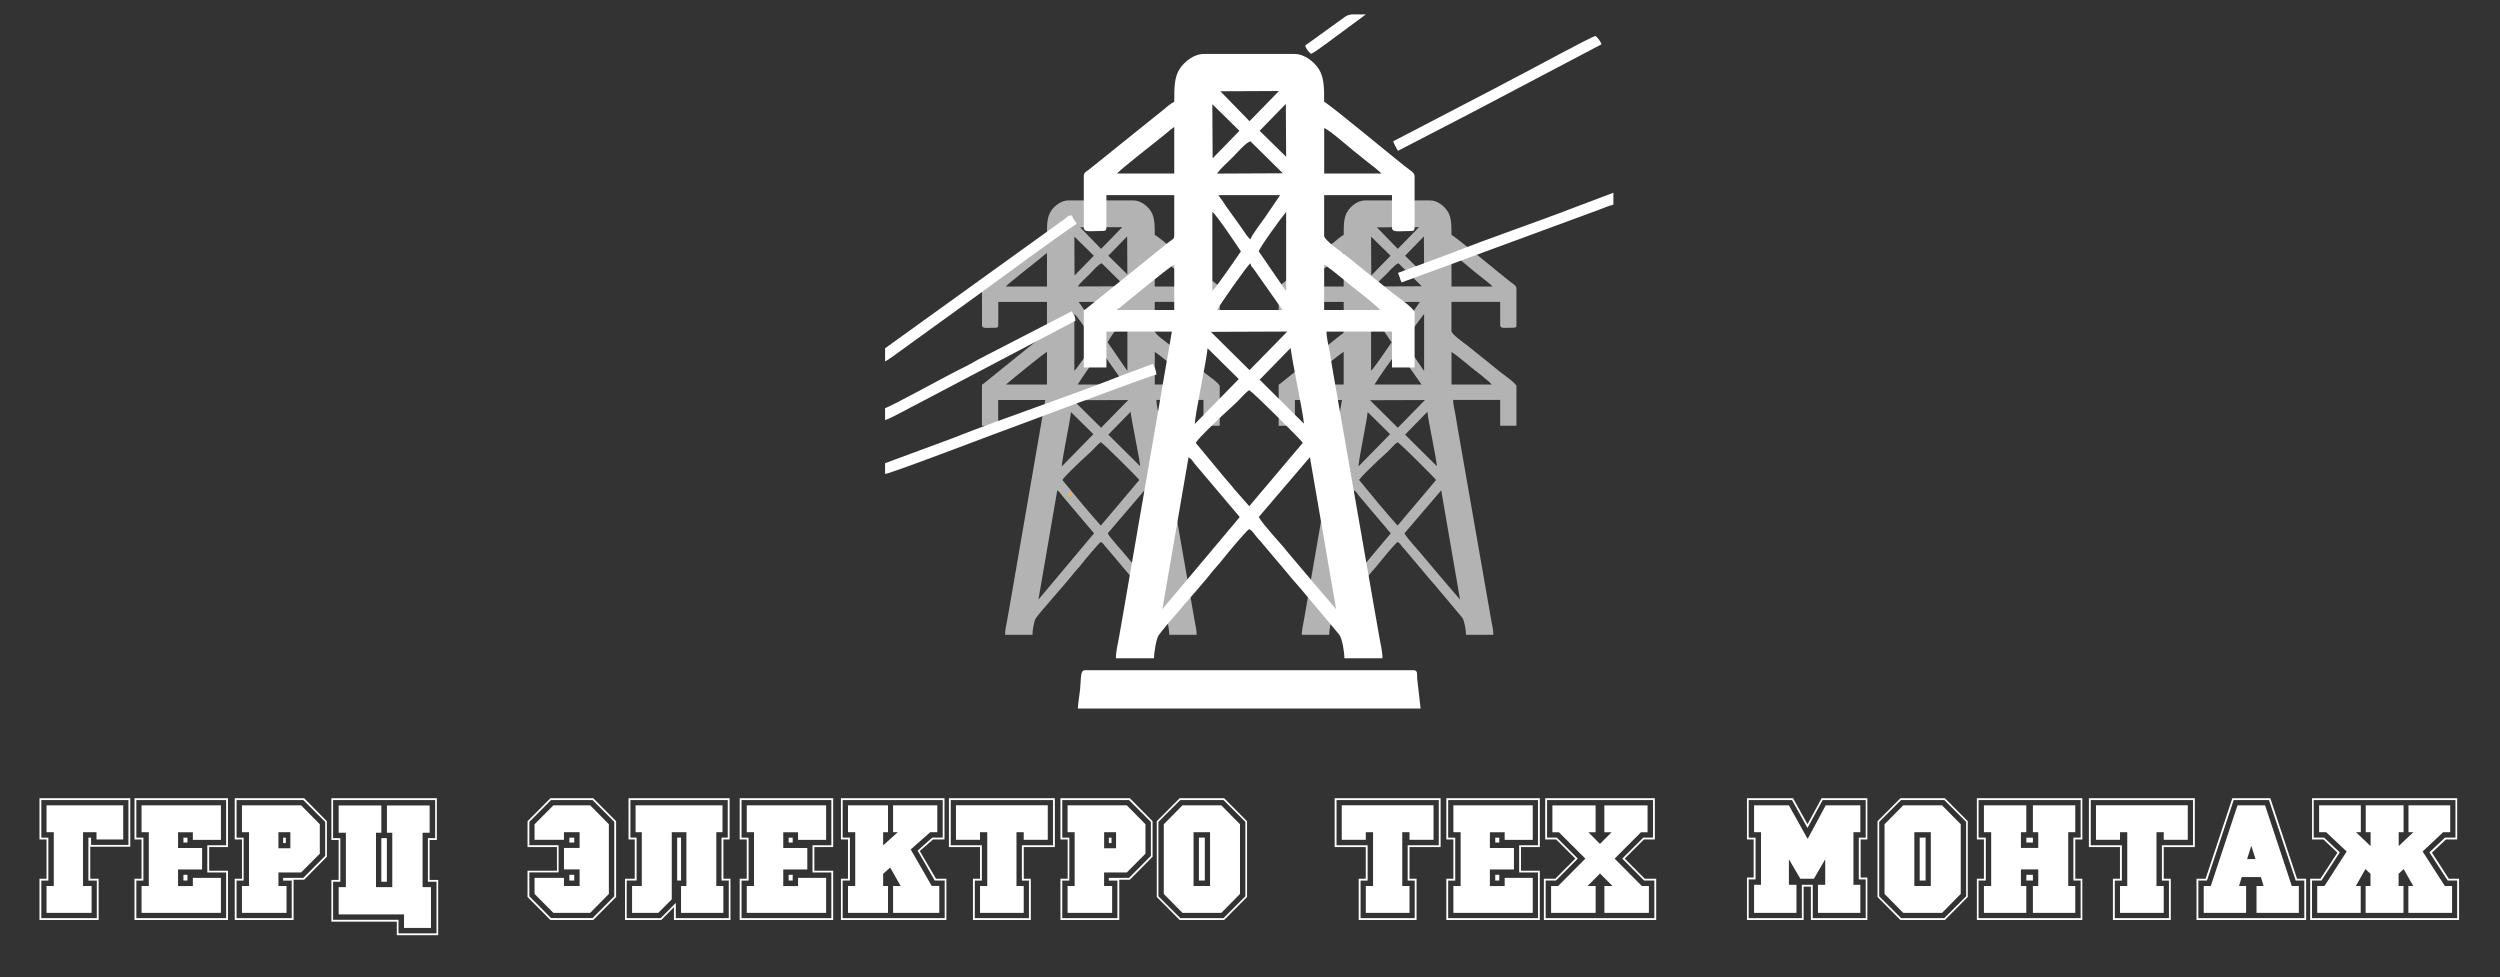 <?xml version="1.0" encoding="UTF-8"?> <svg xmlns="http://www.w3.org/2000/svg" width="949" height="371" viewBox="0 0 949 371" fill="none"><rect x="0" y="0" width="949" height="371" fill="#333333" stroke="none"/> <path fill-rule="evenodd" clip-rule="evenodd" d="M510.068 89.156C508.86 89.8 507.986 90.62 506.895 91.513C505.803 92.406 504.915 93.079 503.823 93.972L488.307 106.458C487.71 106.926 487.274 107.292 486.677 107.746C486.138 108.156 485.396 108.463 485.396 109.386V123.423C485.396 124.901 487.055 124.404 490.592 124.404C491.335 124.404 491.567 124.184 491.567 123.423V114.611H510.068V125.706C510.068 126.628 509.529 126.701 508.918 127.17C508.234 127.711 507.972 127.916 507.273 128.458L486.021 145.613C485.57 146.067 485.381 145.598 485.381 146.609V161.626H491.553V151.834H509.413L495.963 229.734C495.599 231.725 495.323 233.218 494.988 235.282C494.653 237.272 494.158 238.941 494.158 240.976H504.551C504.551 239.365 505.162 235.721 505.803 234.726C507.069 232.735 517.637 220.952 519.821 218.127C520.926 216.678 522.309 215.302 523.386 213.882C524.144 212.887 529.5 206.417 530.534 205.714C531.494 206.358 531.552 206.563 532.294 207.529C532.978 208.422 533.461 208.773 534.102 209.622L541.1 217.922C542.336 219.503 543.444 220.615 544.711 222.123C545.962 223.601 546.853 224.758 548.13 226.192L555.102 234.521C555.903 235.648 556.486 239.146 556.486 240.961H566.877C566.877 238.927 566.368 237.272 566.05 235.267C565.7 233.174 565.424 231.813 565.075 229.719L553.432 163.061C553.05 161.041 552.849 159.489 552.499 157.454C552.234 155.961 551.608 153.634 551.608 151.819H569.47V161.612H575.641V146.594C575.641 145.569 570.403 141.939 569.57 141.266L556.952 131.107C556.009 130.361 550.972 126.892 550.972 125.692V114.597H569.47V123.408C569.47 124.886 571.129 124.389 574.665 124.389C575.408 124.389 575.641 124.169 575.641 123.408V109.371C575.641 108.419 574.199 107.687 572.863 106.619C569.162 103.706 552.833 90.123 550.972 89.127C550.972 85.365 550.999 82.526 549.498 80.169C548.305 78.31 545.702 76.071 542.861 76.071H518.19C515.366 76.071 512.863 78.252 511.684 79.979C510.082 82.321 510.068 85.16 510.068 89.156ZM522.659 86.302L538.64 86.229L530.608 94.47L522.659 86.302ZM520.534 104.584L520.461 89.815L527.855 97.075L520.534 104.584ZM533.371 97.075L540.517 89.727L540.591 104.175L533.371 97.075ZM510.068 96.022V108.756H494.479C495.133 107.775 504.391 100.618 506.094 99.212C506.808 98.627 507.375 98.173 508.074 97.617C508.758 97.061 509.442 96.431 510.068 96.022ZM530.852 99.93L539.706 108.668L521.771 108.742C522.717 107.307 524.755 105.58 526.079 104.248C527.098 103.208 529.616 100.266 530.852 99.93ZM550.983 96.343C552.207 96.665 557.769 101.54 558.872 102.447C560.213 103.545 561.39 104.482 562.673 105.492C563.5 106.136 566.066 108.068 566.575 108.756H550.983V96.343ZM522.076 114.626H538.964L534.871 120.627C534.012 121.871 531.128 125.604 530.842 126.702C530.053 126.116 529.165 124.623 528.568 123.759L524.216 117.685C523.765 117.041 523.634 116.763 523.183 116.119C522.673 115.387 522.498 115.255 522.076 114.626ZM520.461 140.739V119.193C521.64 119.983 527.418 128.722 528.248 129.965C527.244 131.473 521.305 140.124 520.461 140.739ZM533.127 129.965C533.127 129.234 539.383 120.583 540.591 119.193V140.739C540.284 140.387 540.65 140.856 540.157 140.197L533.127 129.965ZM510.068 133.566V145.979H494.479C495.832 144.793 508.438 134.43 510.068 133.566ZM530.852 133.23C531.144 134.298 531.218 134.02 531.812 134.869L539.616 145.964H521.756C522.557 144.442 529.937 133.845 530.852 133.23ZM550.983 133.566C553.618 135.338 556.051 137.548 558.638 139.582C560.054 140.695 565.557 144.94 566.252 145.964H550.999V133.566H550.983ZM520.053 151.922L540.91 151.849L530.608 162.373L520.053 151.922ZM515.672 177.069C515.846 173.834 518.874 159.826 519.165 156.416L527.68 164.817L515.672 177.069ZM533.371 164.993L541.816 156.342C542.383 160.646 545.22 174.024 545.469 176.996L533.371 164.993ZM515.92 182.206C517.084 180.45 521.218 176.717 522.979 174.947L526.705 171.521C528.088 170.292 529.034 168.857 530.518 167.847C532.119 168.931 544.52 181.299 545.135 182.206L530.518 199.508L526.865 195.351C526.065 194.517 525.876 194.063 525.075 193.228C524.318 192.423 523.867 191.765 523.125 190.945L515.92 182.206ZM506.822 227.597L513.969 186.13C515.09 186.876 514.871 187.008 515.686 187.988L527.928 202.45L506.822 227.597ZM533.127 202.45L547.086 186.13L554.233 227.597C552.457 225.548 550.781 223.572 548.963 221.464L541.058 212.111C539.133 209.622 534.171 204.455 533.127 202.45Z" fill="#B3B3B3"></path> <path fill-rule="evenodd" clip-rule="evenodd" d="M397.435 89.156C396.227 89.8 395.353 90.62 394.262 91.513C393.17 92.406 392.282 93.079 391.19 93.972L375.674 106.458C375.077 106.926 374.64 107.292 374.044 107.746C373.505 108.156 372.763 108.463 372.763 109.386V123.423C372.763 124.901 374.422 124.404 377.959 124.404C378.701 124.404 378.935 124.184 378.935 123.423V114.611H397.435V125.706C397.435 126.628 396.896 126.701 396.285 127.17C395.601 127.711 395.339 127.916 394.64 128.458L373.388 145.613C372.937 146.067 372.748 145.598 372.748 146.609V161.626H378.92V151.834H396.78L383.33 229.734C382.966 231.725 382.69 233.218 382.355 235.282C382.02 237.272 381.526 238.941 381.526 240.976H391.918C391.918 239.365 392.53 235.721 393.17 234.726C394.436 232.735 405.004 220.952 407.187 218.127C408.294 216.678 409.676 215.302 410.754 213.882C411.511 212.887 416.867 206.417 417.9 205.714C418.861 206.358 418.919 206.563 419.662 207.529C420.346 208.422 420.826 208.773 421.467 209.622L428.468 217.922C429.706 219.503 430.811 220.615 432.078 222.123C433.33 223.601 434.218 224.758 435.499 226.192L442.471 234.521C443.271 235.648 443.854 239.146 443.854 240.961H454.246C454.246 238.927 453.737 237.272 453.417 235.267C453.067 233.174 452.791 231.813 452.442 229.719L440.797 163.061C440.419 161.041 440.215 159.489 439.865 157.454C439.603 155.961 438.977 153.634 438.977 151.819H456.837V161.612H463.009V146.594C463.009 145.569 457.769 141.939 456.939 141.266L444.32 131.107C443.373 130.361 438.337 126.892 438.337 125.692V114.597H456.837V123.408C456.837 124.886 458.497 124.389 462.034 124.389C462.776 124.389 463.009 124.169 463.009 123.408V109.371C463.009 108.419 461.568 107.687 460.229 106.619C456.532 103.706 440.2 90.123 438.337 89.127C438.337 85.365 438.366 82.526 436.867 80.169C435.673 78.31 433.068 76.071 430.229 76.071H405.557C402.733 76.071 400.23 78.252 399.051 79.979C397.435 82.321 397.435 85.16 397.435 89.156ZM410.026 86.302L426.008 86.229L417.973 94.47L410.026 86.302ZM407.901 104.584L407.828 89.815L415.222 97.075L407.901 104.584ZM420.725 97.075L427.871 89.727L427.944 104.175L420.725 97.075ZM397.435 96.022V108.756H381.846C382.5 107.775 391.758 100.618 393.461 99.212C394.174 98.627 394.742 98.173 395.441 97.617C396.125 97.061 396.809 96.431 397.435 96.022ZM418.206 99.93L427.056 108.668L409.123 108.742C410.069 107.307 412.107 105.58 413.432 104.248C414.465 103.208 416.969 100.266 418.206 99.93ZM438.337 96.343C439.56 96.665 445.12 101.54 446.226 102.447C447.565 103.545 448.744 104.482 450.025 105.492C450.855 106.136 453.417 108.068 453.926 108.756H438.337V96.343ZM409.444 114.626H426.328L422.238 120.627C421.379 121.871 418.497 125.604 418.206 126.702C417.42 126.116 416.532 124.623 415.935 123.759L411.583 117.685C411.132 117.041 411.001 116.763 410.55 116.119C410.04 115.387 409.866 115.255 409.444 114.626ZM407.828 140.739V119.193C409.007 119.983 414.786 128.722 415.615 129.965C414.611 131.473 408.672 140.124 407.828 140.739ZM420.491 129.965C420.491 129.234 426.75 120.583 427.959 119.193V140.739C427.653 140.387 428.017 140.856 427.522 140.197L420.491 129.965ZM397.435 133.566V145.979H381.846C383.185 144.793 395.804 134.43 397.435 133.566ZM418.206 133.23C418.497 134.298 418.57 134.02 419.167 134.869L426.969 145.964H409.109C409.924 144.442 417.304 133.845 418.206 133.23ZM438.337 133.566C440.972 135.338 443.402 137.548 445.993 139.582C447.405 140.695 452.907 144.94 453.606 145.964H438.352V133.566H438.337ZM407.42 151.922L428.279 151.849L417.973 162.373L407.42 151.922ZM403.039 177.069C403.214 173.834 406.241 159.826 406.532 156.416L415.047 164.817L403.039 177.069ZM420.725 164.993L429.167 156.342C429.734 160.646 432.573 174.024 432.82 176.996L420.725 164.993ZM403.272 182.206C404.436 180.45 408.57 176.717 410.332 174.947L414.058 171.521C415.44 170.292 416.387 168.857 417.871 167.847C419.472 168.931 431.874 181.299 432.485 182.206L417.871 199.508L414.218 195.351C413.417 194.517 413.228 194.063 412.427 193.228C411.67 192.423 411.219 191.765 410.477 190.945L403.272 182.206ZM394.189 227.597L401.336 186.13C402.456 186.876 402.238 187.008 403.053 187.988L415.295 202.45L394.189 227.597ZM420.491 202.45L434.451 186.13L441.597 227.597C439.822 225.548 438.148 223.572 436.328 221.464L428.424 212.111C426.488 209.622 421.539 204.455 420.491 202.45Z" fill="#B3B3B3"></path> <path fill-rule="evenodd" clip-rule="evenodd" d="M406.607 187.008H405.15L406.373 188.715L406.607 187.008Z" fill="#FBB040"></path> <path d="M930.753 346.526H914.217V336.324H916.067L912.43 329.898L910.505 331.698V336.324H912.356V346.526H897.988V336.324H899.839V331.698L897.914 329.898L894.277 336.324H896.127V346.526H879.618V336.324H882.37L890.799 323.223L883.011 315.905H880.334V305.702H896.17V315.905H894.32L899.881 321.174V315.905H898.031V305.702H912.398V315.905H910.548V321.174L916.109 315.905H914.259V305.702H930.1V315.905H927.418L919.635 323.223L928.059 336.324H930.811V346.526H930.753ZM932.735 348.517V334.26H929.151L922.196 323.545L928.134 317.954H932.094V303.697H878.282V317.954H882.237L888.175 323.545L881.219 334.26H877.64V348.517H932.735ZM933.43 349.22H876.941V333.558H880.843L887.289 323.677L881.993 318.671H877.651V303.009H932.746V318.671H928.468L923.171 323.677L929.56 333.558H933.462V349.22H933.43ZM856.2 326.107L854.599 321.042L852.998 326.107H856.2ZM872.662 346.526H856.577V336.324H859.254L858.236 332.928H850.957L849.939 336.324H852.617V346.526H836.531V336.324H839.214L849.356 305.702H859.821L869.969 336.324H872.646V346.526H872.662ZM874.714 348.517V334.26H871.453L861.306 303.712H847.903L837.756 334.26H834.495V348.517H874.714ZM875.414 349.22H833.796V333.558H837.247L847.394 303.009H861.815L871.962 333.558H875.414V349.22ZM830.477 318.788H821.353V315.905H818.601V336.324H821.353V346.526H804.758V336.324H807.51V315.905H804.758V318.788H795.629V305.688H830.477V318.788ZM832.46 320.852V303.712H793.651V320.852H805.458V334.275H802.775V348.531H823.33V334.275H820.653V320.852H832.46ZM833.154 321.555H821.353V333.558H824.03V349.22H802.065V333.558H804.742V321.555H792.941V303.009H833.154V321.555ZM771.686 334.26H769.2V332.079H771.686V334.26ZM787.772 346.526H771.686V336.324H773.722V330.03H767.143V336.324H769.184V346.526H753.099V336.324H755.85V315.905H753.099V305.702H769.184V315.905H767.143V321.877H773.722V315.905H771.686V305.702H787.772V315.905H785.094V336.324H787.772V346.526ZM771.686 319.827H769.2V317.969H771.686V319.827ZM789.808 348.517V334.26H787.056V317.954H789.808V303.697H751.063V317.954H753.814V334.26H751.063V348.517H789.808ZM790.449 349.22H750.421V333.558H753.099V318.671H750.421V303.009H790.449V318.671H787.772V333.558H790.449V349.22ZM730.959 334.26H728.716V317.954H730.959V334.26ZM732.936 336.324V315.905H726.68V336.324H732.936ZM744.293 339.339L737.204 346.526H722.46L715.372 339.339V312.889L722.46 305.702H737.204L744.293 312.889V339.339ZM746.344 340.232V311.982L738.047 303.697H721.644L713.347 311.982V340.232L721.644 348.517H738.047L746.344 340.232ZM746.97 340.495L738.296 349.22H721.384L712.705 340.495V311.733L721.384 303.009H738.296L746.97 311.733V340.495ZM706.184 346.526H690.099V335.87H692.85V326.18L688.572 333.558H683.403L679.066 326.18V335.87H681.934V346.526H665.849V335.87H668.473V315.905H665.849V305.702H679.066L686.086 318.29H686.271L693.041 305.702H706.184V315.905H703.565V335.87H706.184V346.526ZM708.225 348.517V333.821H705.601V317.969H708.225V303.712H691.875L686.128 314.309L680.259 303.712H663.797V317.969H666.416V333.821H663.797V348.517H683.975V335.87H688.121V348.517H708.225ZM708.862 349.22H687.406V336.573H684.659V349.22H663.145V333.103H665.69V318.657H663.145V302.995H680.641L686.128 312.875L691.483 302.995H708.851V318.657H706.301V333.103H708.851V349.22H708.862ZM625.954 346.526H609.026V336.324H612.095L607.366 331.567L602.637 336.324H605.707V346.526H588.794V336.324H591.472L601.805 325.931L591.774 315.919H589.288V305.717H605.691V315.919H602.939L607.35 320.354L611.761 315.919H609.01V305.717H625.413V315.919H622.927L612.912 325.931L623.245 336.324H625.922V346.526H625.954ZM627.99 348.517V334.26H624.104L615.807 325.917L623.786 317.954H627.481V303.697H587.262V317.954H590.963L598.937 325.917L590.639 334.26H586.737V348.517H627.99ZM628.69 349.22H586.054V333.558H590.396L597.993 325.917L590.714 318.657H586.562V302.995H628.181V318.657H624.029L616.756 325.917L624.353 333.558H628.69V349.22ZM569.125 334.26H567.598V332.079H569.125V334.26ZM581.833 346.526H551.704V336.324H554.456V315.905H551.704V305.702H581.833V318.803H571.177V315.919H565.563V321.891H574.687V330.044H565.563V336.339H571.177V333.25H581.833V346.526ZM569.125 319.827H567.598V317.969H569.125V319.827ZM583.816 348.517V331.186H576.67V320.852H583.816V303.712H549.726V317.969H552.404V334.275H549.726V348.531H583.816V348.517ZM584.511 349.22H549.027V333.558H551.704V318.671H549.027V303.009H584.511V321.555H577.364V330.542H584.511V349.22ZM544.176 318.788H535.051V315.905H532.3V336.324H535.051V346.526H518.458V336.324H521.209V315.905H518.458V318.788H509.331V305.688H544.176V318.788ZM546.158 320.852V303.712H507.352V320.852H519.156V334.275H516.479V348.531H537.029V334.275H534.352V320.852H546.158ZM546.858 321.555H535.051V333.558H537.729V349.22H515.765V333.558H518.443V321.555H506.639V303.009H546.858V321.555ZM457.352 334.26H455.111V317.954H457.352V334.26ZM459.332 336.324V315.905H453.073V336.324H459.332ZM470.7 339.339L463.611 346.526H448.866L441.777 339.339V312.889L448.866 305.702H463.611L470.7 312.889V339.339ZM472.738 340.232V311.982L464.441 303.697H448.037L439.739 311.982V340.232L448.037 348.517H464.441L472.738 340.232ZM473.378 340.495L464.703 349.22H447.789L439.114 340.495V311.733L447.789 303.009H464.703L473.378 311.733V340.495ZM421.938 320.018H420.919V317.969H421.938V320.018ZM423.655 322.008V315.905H419.129V322.008H423.655ZM434.82 324.058L427.731 331.186H419.114V336.324H422.171V346.526H405.257V336.324H407.935V315.905H405.257V305.702H427.731L434.82 312.889V324.058ZM436.872 324.892V311.997L428.575 303.712H403.234V317.969H405.912V334.275H403.234V348.531H424.165V334.275H420.904V333.25H428.561L436.872 324.892ZM437.513 325.214L428.895 333.938H424.878V349.22H402.535V333.558H405.286V318.671H402.535V303.009H428.895L437.513 311.733V325.214ZM397.732 318.788H388.605V315.905H385.854V336.324H388.605V346.526H372.011V336.324H374.762V315.905H372.011V318.788H362.885V305.688H397.732V318.788ZM399.711 320.852V303.712H360.905V320.852H372.71V334.275H370.031V348.531H390.584V334.275H387.906V320.852H399.711ZM400.424 321.555H388.62V333.558H391.297V349.22H369.333V333.558H372.011V321.555H360.206V303.009H400.424V321.555ZM356.567 346.526H339.013V336.324H341.881L337.921 329.327L335.243 331.698V336.324H337.092V346.526H321.895V336.324H324.646V315.905H321.895V305.702H337.092V315.905H335.243V320.911L340.803 315.905H339.013V305.702H355.796V315.905H353.117L345.709 322.448L353.685 336.309H356.553V346.526H356.567ZM358.605 348.517V334.26H354.835L348.328 322.901L353.889 317.954H357.848V303.697H319.872V317.954H322.623V334.26H319.872V348.517H358.605ZM359.246 349.22H319.217V333.558H321.895V318.671H319.217V303.009H358.533V318.671H354.195L349.158 323.033L355.286 333.558H359.246V349.22ZM300.906 334.26H299.377V332.079H300.906V334.26ZM313.598 346.526H283.468V336.324H286.219V315.905H283.468V305.702H313.598V318.803H302.943V315.919H297.325V321.891H306.452V330.044H297.325V336.339H302.943V333.25H313.598V346.526ZM300.906 319.827H299.377V317.969H300.906V319.827ZM315.578 348.517V331.186H308.431V320.852H315.578V303.712H281.488V317.969H284.167V334.275H281.488V348.531H315.578V348.517ZM316.291 349.22H280.789V333.558H283.468V318.671H280.789V303.009H316.277V321.555H309.129V330.542H316.277V349.22H316.291ZM274.603 346.526H258.519V336.324H260.557V315.905H254.996V341.388L249.887 346.526H239.931V336.324H243.628V315.905H241.27V305.702H274.268V315.905H271.91V336.324H274.589V346.526H274.603ZM258.519 334.26H257.049V317.954H258.519V334.26ZM276.641 348.517V334.26H273.89V317.954H276.248V303.697H239.305V317.954H241.663V334.26H237.893V348.517H250.79L256.539 342.735V348.517H276.641ZM277.281 349.22H255.826V344.404L251.037 349.22H237.253V333.558H240.95V318.671H238.592V303.009H276.961V318.671H274.603V333.558H277.281V349.22ZM217.981 334.26H216.132V332.079H217.981V334.26ZM231.125 339.339L224.036 346.526H210.062L202.915 339.339V333.235H214.08V336.324H220.018V330.03H214.08V321.877H220.018V315.905H214.08V318.788H202.915V312.889L210.062 305.702H224.036L231.125 312.889V339.339ZM217.981 319.827H216.132V317.969H217.981V319.827ZM233.177 340.232V311.982L224.938 303.697H209.174L200.936 311.982V320.838H212.042V331.172H200.936V340.218L209.174 348.502H224.938L233.177 340.232ZM233.876 340.495L225.201 349.22H208.927L200.252 340.495V330.542H211.416V321.555H200.252V311.733L208.927 303.009H225.201L233.876 311.733V340.495ZM163.585 352.235H153.367V347.097H128.55V336.763H131.301V316.095H128.55V305.761H144.765V316.095H142.727V336.763H148.913V316.095H146.875V305.761H163.091V316.095H160.412V336.763H163.6V352.235H163.585ZM146.861 334.714H144.75V318.159H146.861V334.714ZM165.696 354.299V334.714H162.435V318.159H165.186V303.712H126.439V318.159H129.19V334.714H126.439V349.161H151.271V354.299H165.696ZM166.336 355.001H150.631V349.864H125.799V334.011H128.55V318.861H125.799V303.009H165.827V318.861H163.076V334.011H166.336V355.001ZM108.506 320.018H107.487V317.969H108.506V320.018ZM110.223 322.008V315.905H105.697V322.008H110.223ZM121.402 324.058L114.314 331.186H105.697V336.324H108.768V346.526H91.839V336.324H94.518V315.905H91.839V305.702H114.314L121.402 312.889V324.058ZM123.44 324.892V311.997L115.143 303.712H89.802V317.969H92.48V334.275H89.802V348.531H110.733V334.275H107.472V333.25H115.129L123.44 324.892ZM124.081 325.214L115.463 333.938H111.446V349.22H89.103V333.558H91.854V318.671H89.103V303.009H115.463L124.081 311.733V325.214ZM71.156 334.26H69.627V332.079H71.156V334.26ZM83.863 346.526H53.732V336.324H56.483V315.905H53.732V305.702H83.863V318.803H73.208V315.919H67.589V321.891H76.716V330.044H67.589V336.339H73.208V333.25H83.863V346.526ZM71.156 319.827H69.627V317.969H71.156V319.827ZM85.843 348.517V331.186H78.695V320.852H85.843V303.712H51.753V317.969H54.431V334.275H51.753V348.531H85.843V348.517ZM86.541 349.22H51.054V333.558H53.732V318.671H51.054V303.009H86.541V321.555H79.394V330.542H86.541V349.22ZM46.774 318.671H36.629V315.905H31.52V336.324H34.78V346.526H17.663V336.324H20.414V315.905H17.663V305.702H46.774V318.671ZM48.754 320.72V303.712H15.683V317.969H18.361V334.275H15.683V348.531H36.745V334.275H33.558V317.969H34.577V320.735H48.754V320.72ZM49.453 321.423H34.256V333.558H37.444V349.22H14.984V333.558H17.663V318.671H14.984V303.009H49.453V321.423Z" fill="white"></path> <path fill-rule="evenodd" clip-rule="evenodd" d="M335.98 175.825V179.909C338.455 179.704 381.482 163.134 387.304 161.114C389.589 160.324 437.056 142.363 438.978 142.203C438.832 140.432 438.279 139.348 437.624 138.119L425.106 142.788C405.15 150.692 381.744 158.348 361.409 166.413L335.98 175.825Z" fill="white"></path> <path fill-rule="evenodd" clip-rule="evenodd" d="M335.98 132.205V137.196C337.508 136.391 339.124 135.162 340.565 134.093L372.37 111.113C382.705 103.604 398.876 91.572 408.701 84.956C407.959 83.55 407.246 83.096 406.897 81.779C405.077 81.926 405.805 81.867 404.422 82.921L335.98 132.205Z" fill="white"></path> <path fill-rule="evenodd" clip-rule="evenodd" d="M528.857 53.631C529.148 54.73 530.11 56.208 530.661 57.262L559.571 42.273C562.905 40.604 565.832 38.892 569.352 37.12L607.895 16.833C607.588 15.662 606.485 14.271 605.642 13.657C603.574 14.14 580.343 26.83 577.024 28.499C573.487 30.27 570.561 31.983 567.242 33.651L528.857 53.631Z" fill="white"></path> <path fill-rule="evenodd" clip-rule="evenodd" d="M530.676 103.589C531.232 104.76 531.476 106.063 532.033 107.219L607.078 79.584C608.929 78.896 610.572 78.135 612.438 77.696V73.158L597.344 78.866C582.309 84.663 565.874 90.181 551.14 96.007L530.676 103.589Z" fill="white"></path> <path fill-rule="evenodd" clip-rule="evenodd" d="M335.98 154.922V159.46C337.814 159.035 346.344 154.234 349.532 152.654L408.25 121.754C408.047 119.236 407.406 120.071 406.897 118.124L371.351 136.45C369.764 137.313 369.008 137.87 367.29 138.719C365.601 139.553 364.452 140.138 362.763 140.987C358.673 143.051 337.843 154.483 335.98 154.922Z" fill="white"></path> <path fill-rule="evenodd" clip-rule="evenodd" d="M495.438 17.287C495.743 18.458 496.849 19.849 497.694 20.463C499.63 19.439 500.969 18.312 502.847 17.009L518.48 5.475H513.181C512.235 5.577 511.391 5.811 510.707 6.28L495.438 17.287Z" fill="white"></path> <path fill-rule="evenodd" clip-rule="evenodd" d="M445.746 38.628C444.057 39.521 442.849 40.663 441.335 41.907C439.821 43.151 438.57 44.088 437.056 45.332L415.469 62.692C414.64 63.351 414.028 63.863 413.199 64.492C412.441 65.063 411.408 65.488 411.408 66.776V86.302C411.408 88.366 413.722 87.663 418.642 87.663C419.69 87.663 419.996 87.341 419.996 86.302V74.065H445.746V89.507C445.746 90.781 444.988 90.898 444.159 91.542C443.198 92.289 442.849 92.581 441.874 93.342L412.296 117.216C411.67 117.845 411.408 117.201 411.408 118.592V139.494H419.996V125.867H444.843L426.124 234.242C425.629 237.009 425.237 239.102 424.771 241.956C424.305 244.737 423.606 247.05 423.606 249.875H438.06C438.06 247.635 438.919 242.556 439.807 241.181C441.568 238.414 456.269 222.02 459.297 218.083C460.84 216.077 462.761 214.145 464.261 212.184C465.324 210.793 472.761 201.791 474.202 200.825C475.542 201.733 475.629 202.011 476.648 203.357C477.594 204.602 478.263 205.099 479.166 206.27L488.904 217.819C490.622 220.015 492.164 221.566 493.926 223.674C495.658 225.738 496.91 227.333 498.685 229.339L508.394 240.932C509.515 242.483 510.33 247.372 510.33 249.89H524.784C524.784 247.065 524.086 244.767 523.62 241.971C523.139 239.058 522.747 237.155 522.266 234.242L506.065 141.5C505.542 138.675 505.265 136.523 504.784 133.713C504.42 131.634 503.547 128.384 503.547 125.867H528.394V139.494H536.981V118.577C536.981 117.143 529.69 112.093 528.54 111.171L510.97 97.031C509.66 95.992 502.645 91.162 502.645 89.507V74.065H528.394V86.331C528.394 88.395 530.709 87.693 535.629 87.693C536.662 87.693 536.981 87.37 536.981 86.331V66.805C536.981 65.488 534.987 64.448 533.11 62.97C527.972 58.915 505.25 40.019 502.645 38.642C502.645 33.417 502.688 29.45 500.592 26.172C498.947 23.581 495.294 20.477 491.35 20.477H457.012C453.082 20.477 449.603 23.522 447.958 25.908C445.76 29.128 445.746 33.08 445.746 38.628ZM463.256 34.647L485.498 34.544L474.319 46.005L463.256 34.647ZM460.316 60.101L460.2 39.55L470.491 49.65L460.316 60.101ZM478.162 49.65L488.103 39.433L488.22 59.53L478.162 49.65ZM445.746 48.172V65.883H424.057C424.974 64.522 437.842 54.553 440.214 52.607C441.204 51.787 442.005 51.157 442.965 50.382C443.912 49.635 444.872 48.757 445.746 48.172ZM474.653 53.631L486.968 65.78L462.005 65.897C463.329 63.907 466.153 61.506 467.987 59.647C469.442 58.183 472.936 54.085 474.653 53.631ZM502.659 48.625C504.348 49.079 512.106 55.856 513.649 57.115C515.512 58.638 517.142 59.94 518.933 61.345C520.082 62.253 523.663 64.931 524.348 65.883H502.659V48.625ZM462.456 74.065H485.949L480.258 82.423C479.064 84.165 475.061 89.347 474.653 90.869C473.562 90.064 472.325 87.971 471.495 86.785L465.44 78.339C464.814 77.432 464.625 77.051 463.999 76.158C463.3 75.119 463.038 74.944 462.456 74.065ZM460.2 110.41V80.432C461.845 81.545 469.879 93.68 471.044 95.421C469.647 97.514 461.379 109.546 460.2 110.41ZM477.827 95.421C477.827 94.397 486.546 82.365 488.22 80.432V110.41C487.797 109.912 488.293 110.571 487.609 109.663L477.827 95.421ZM445.746 100.413V117.67H424.057C425.935 116.045 443.475 101.627 445.746 100.413ZM474.653 99.959C475.047 101.452 475.149 101.057 475.993 102.242L486.852 117.67H462.005C463.125 115.547 473.402 100.807 474.653 99.959ZM502.659 100.413C506.313 102.871 509.704 105.945 513.3 108.785C515.265 110.337 522.921 116.236 523.882 117.67H502.645V100.413H502.659ZM459.632 125.969L488.656 125.852L474.319 140.504L459.632 125.969ZM453.533 160.938C453.78 156.43 458.002 136.962 458.395 132.205L470.243 143.9L453.533 160.938ZM478.162 144.134L489.909 132.102C490.694 138.089 494.654 156.693 494.988 160.836L478.162 144.134ZM453.883 168.096C455.513 165.651 461.248 160.47 463.708 157.981L468.904 153.21C470.826 151.511 472.15 149.492 474.217 148.101C476.444 149.609 493.707 166.823 494.552 168.081L474.217 192.16L469.137 186.363C468.031 185.192 467.754 184.578 466.648 183.406C465.585 182.294 464.959 181.372 463.94 180.23L453.883 168.096ZM441.233 231.242L451.175 173.556C452.733 174.595 452.427 174.771 453.577 176.146L470.607 196.273L441.233 231.242ZM477.827 196.258L497.244 173.541L507.186 231.227C504.726 228.373 502.397 225.621 499.865 222.693L488.86 209.681C486.182 206.241 479.282 199.039 477.827 196.258Z" fill="white"></path> <path fill-rule="evenodd" clip-rule="evenodd" d="M409.152 268.948H539.254L537.955 257.531C537.844 255.876 538.305 254.413 536.545 254.413H411.86C410.084 254.413 410.404 257.004 410.04 261.219C409.851 263.532 409.211 266.738 409.152 268.948Z" fill="white"></path> </svg> 
